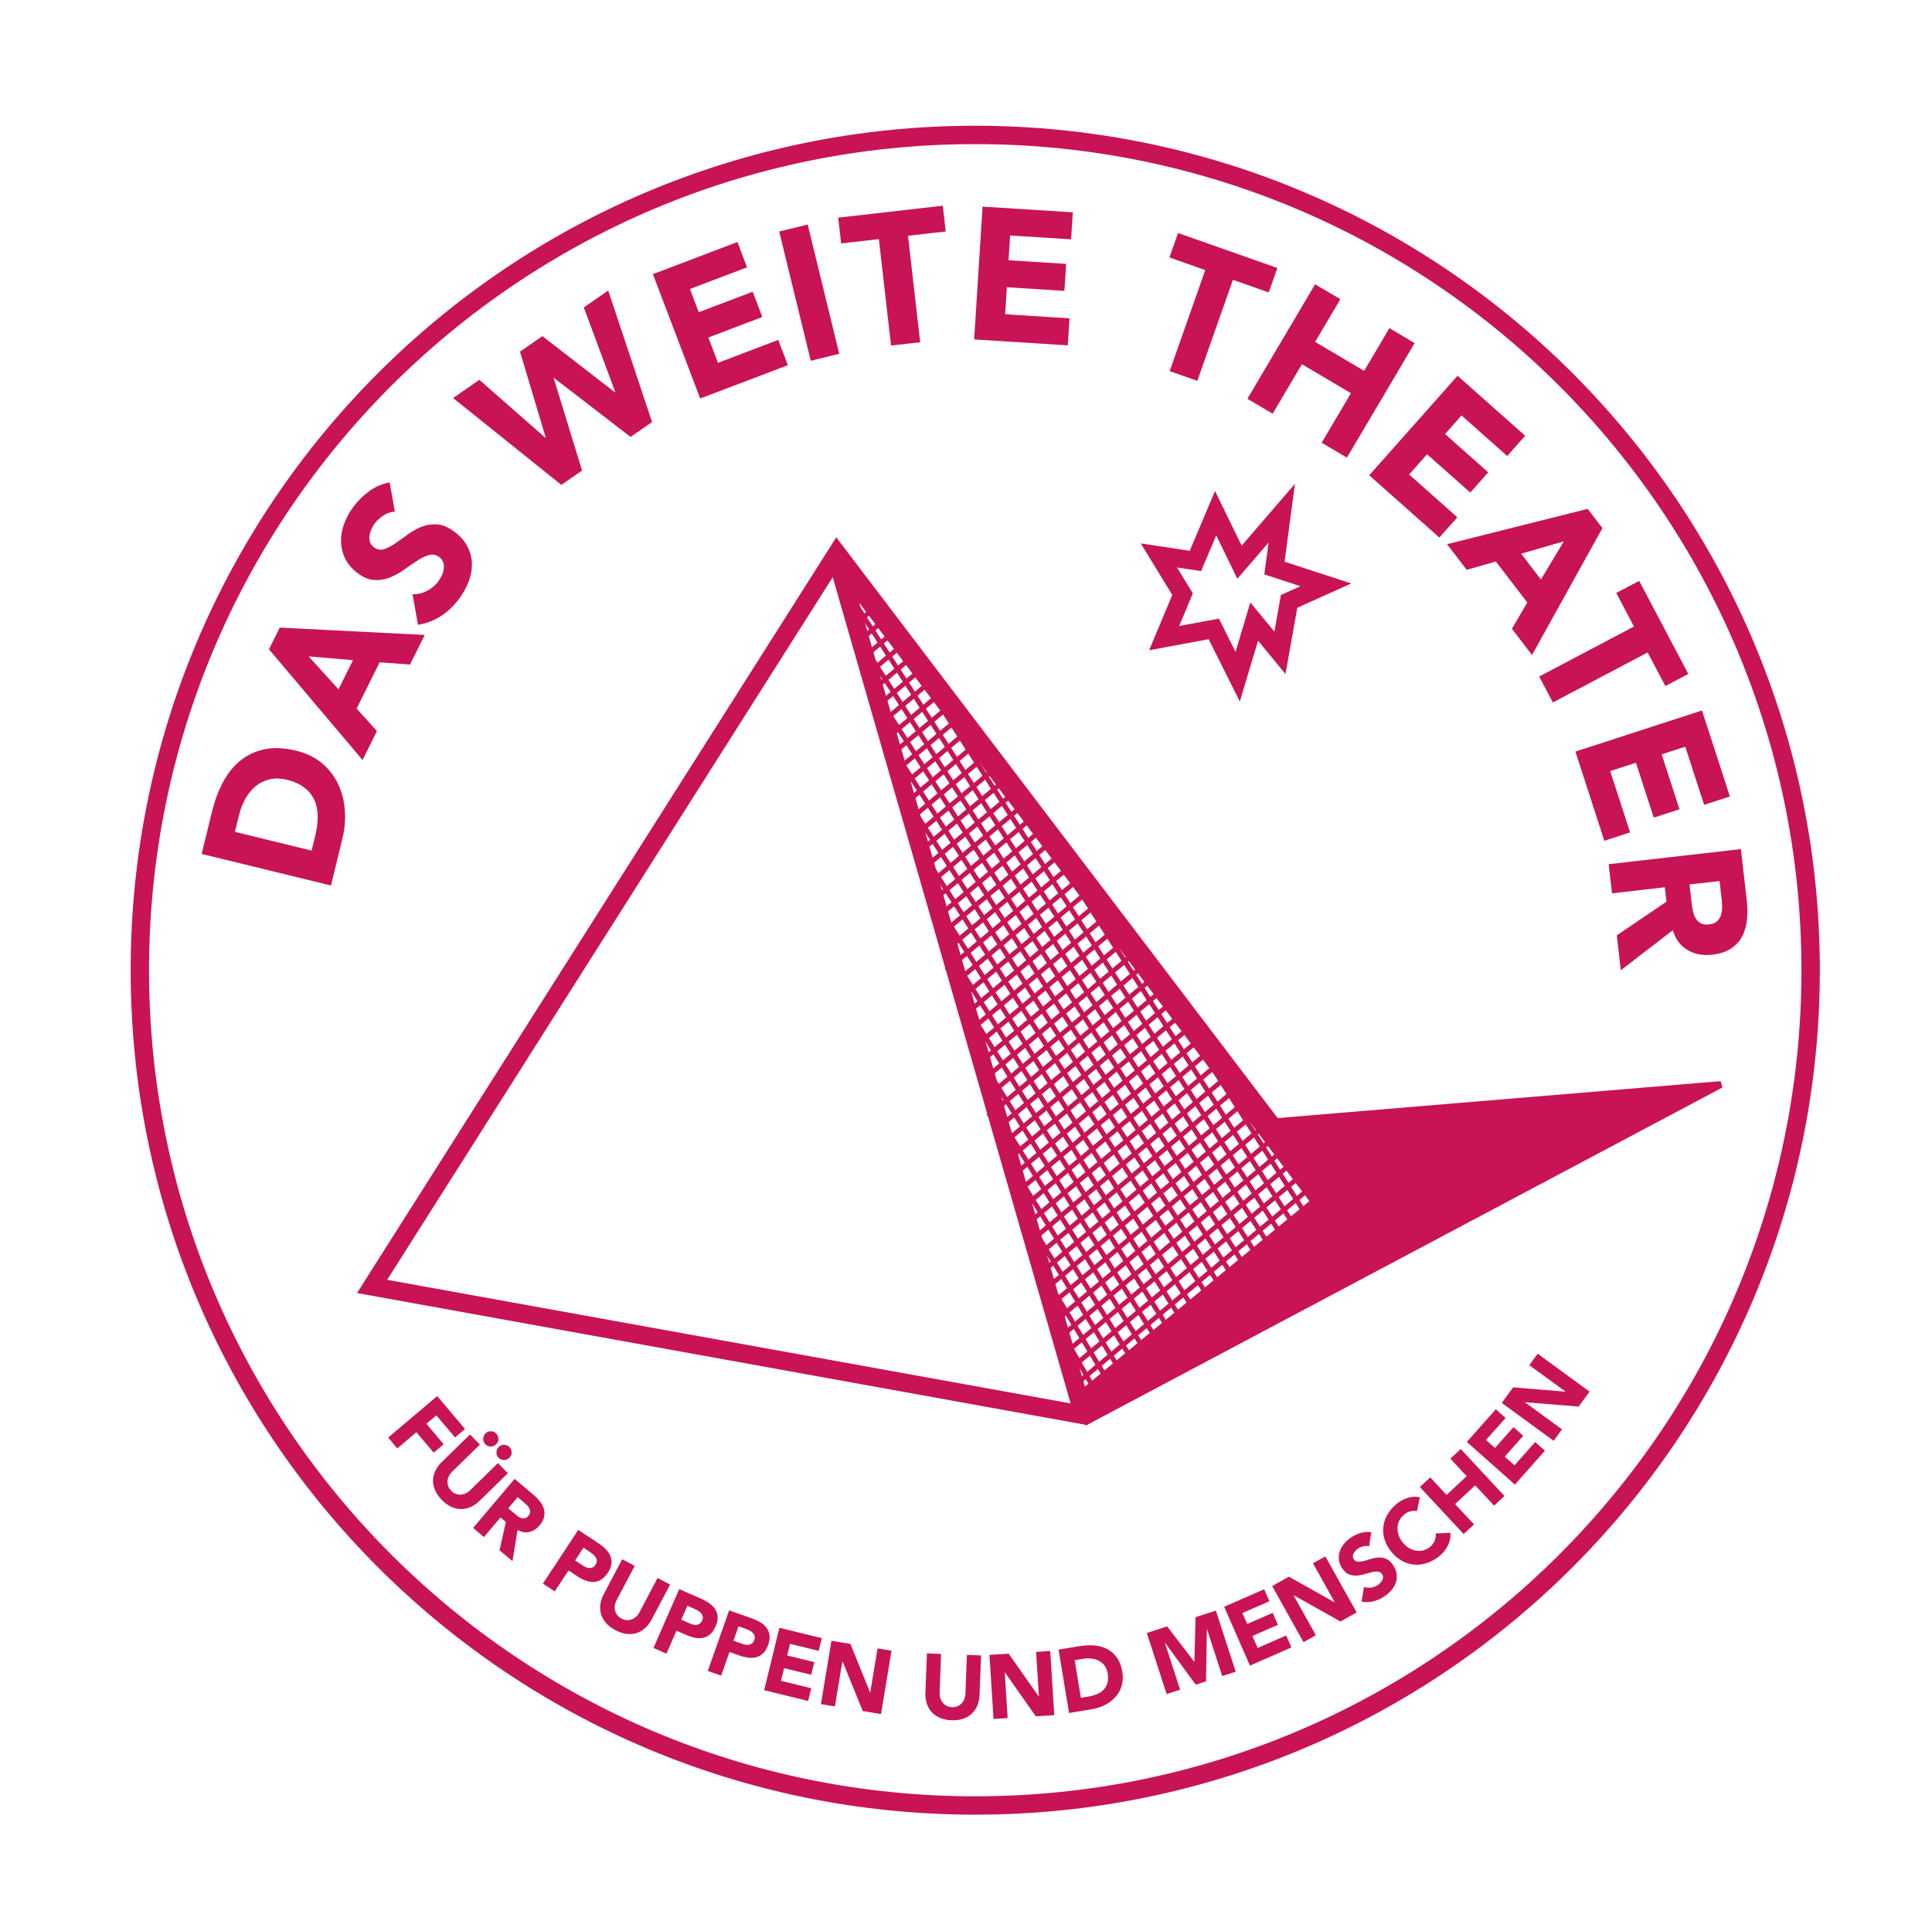 <?xml version="1.0" encoding="UTF-8"?>
<svg xmlns="http://www.w3.org/2000/svg" width="1193" height="1188" viewBox="0 0 1193 1188">
  <g id="Layer-1">
    <g id="schrift">
      <path id="Path" fill="#c81357" stroke="none" d="M 1061.83 544.105 L 1063.173 555.869 C 1063.36 557.48 1063.43 559.149 1063.393 560.866 C 1063.352 562.583 1063.084 564.133 1062.579 565.517 C 1062.075 566.896 1061.261 568.081 1060.125 569.069 C 1058.99 570.054 1057.387 570.664 1055.312 570.904 C 1053.082 571.156 1051.296 570.872 1049.957 570.058 C 1048.618 569.232 1047.577 568.129 1046.832 566.733 C 1046.087 565.334 1045.555 563.739 1045.237 561.948 C 1044.912 560.158 1044.659 558.453 1044.476 556.838 L 1043.264 546.225 L 1061.83 544.105 Z M 993.349 533.706 L 995.408 551.698 L 1028.037 547.967 L 1029.055 556.85 L 998.37 577.643 L 1000.836 599.212 L 1032.94 574.509 C 1034.674 580.153 1037.734 584.242 1042.112 586.781 C 1046.49 589.32 1051.568 590.256 1057.334 589.597 C 1062.099 589.052 1065.985 587.774 1068.984 585.752 C 1071.987 583.734 1074.266 581.215 1075.828 578.196 C 1077.391 575.172 1078.367 571.75 1078.75 567.93 C 1079.124 564.109 1079.079 560.121 1078.603 555.975 L 1074.99 524.375 L 993.349 533.706 Z M 972.796 464.162 L 990.68 519.248 L 1006.581 514.085 L 994.285 476.218 L 1010.187 471.059 L 1021.189 504.954 L 1037.083 499.79 L 1026.08 465.899 L 1040.655 461.163 L 1052.301 497.047 L 1068.203 491.884 L 1050.958 438.783 L 972.796 464.162 Z M 950.453 417.807 L 958.901 433.823 L 1017.417 402.947 L 1028.359 423.687 L 1042.527 416.213 L 1012.192 358.722 L 998.028 366.196 L 1008.966 386.936 L 950.453 417.807 Z M 951.52 357.895 L 939.305 341.957 L 965.643 334.344 L 951.52 357.895 Z M 893.552 336.082 L 905.703 351.926 L 923.683 346.771 L 943.105 372.096 L 933.595 388.311 L 946.026 404.522 L 989.492 326.153 L 980.377 314.268 L 893.552 336.082 Z M 845.493 293.532 L 888.816 331.972 L 899.908 319.468 L 870.131 293.048 L 881.223 280.544 L 907.875 304.192 L 918.972 291.692 L 892.315 268.044 L 902.484 256.581 L 930.703 281.618 L 941.794 269.118 L 900.035 232.061 L 845.493 293.532 Z M 770.261 246.295 L 785.85 255.507 L 803.928 224.937 L 834.202 242.832 L 816.127 273.407 L 831.712 282.623 L 873.533 211.883 L 857.949 202.663 L 842.356 229.042 L 812.083 211.143 L 827.671 184.767 L 812.083 175.551 L 770.261 246.295 Z M 722.267 229.201 L 739.345 235.215 L 761.326 172.817 L 783.445 180.6 L 788.763 165.492 L 727.455 143.898 L 722.133 159.006 L 744.244 166.798 L 722.267 229.201 Z M 601.538 209.617 L 659.34 213.279 L 660.398 196.6 L 620.668 194.077 L 621.722 177.398 L 657.281 179.652 L 658.343 162.97 L 622.78 160.72 L 623.753 145.428 L 661.399 147.812 L 662.457 131.13 L 606.736 127.602 L 601.538 209.617 Z M 550.218 213.405 L 568.205 211.354 L 560.693 145.619 L 583.988 142.958 L 582.167 127.04 L 517.588 134.421 L 519.409 150.339 L 542.7 147.678 L 550.218 213.405 Z M 500.643 222.808 L 518.235 218.512 L 498.75 138.678 L 481.158 142.97 L 500.643 222.808 Z M 432.367 246.12 L 486.509 225.539 L 480.568 209.914 L 443.355 224.066 L 437.418 208.441 L 470.725 195.778 L 464.785 180.153 L 431.476 192.816 L 426.029 178.493 L 461.293 165.09 L 455.355 149.465 L 403.167 169.305 L 432.367 246.12 Z M 346.643 299.465 L 359.422 290.602 L 341.9 233.542 L 342.092 233.412 L 389.375 269.838 L 402.639 260.646 L 375.563 179.42 L 360.492 189.87 L 379.956 242.189 L 379.767 242.323 L 334.926 207.59 L 321.098 217.181 L 337.001 270.273 L 336.81 270.407 L 296.004 234.572 L 279.789 245.815 L 346.643 299.465 Z M 240.627 297.886 C 236.051 298.769 231.921 300.527 228.243 303.163 C 224.558 305.808 221.309 308.966 218.483 312.648 C 216.034 315.842 214.101 319.285 212.685 322.975 C 211.267 326.67 210.567 330.348 210.583 334.018 C 210.602 337.685 211.397 341.225 212.98 344.626 C 214.559 348.036 217.1 351.08 220.601 353.765 C 224.227 356.545 227.718 358.026 231.085 358.213 C 234.446 358.408 237.677 357.887 240.767 356.646 C 243.86 355.409 246.822 353.782 249.642 351.751 C 252.464 349.725 255.147 347.877 257.688 346.218 C 260.225 344.561 262.642 343.41 264.929 342.779 C 267.222 342.144 269.35 342.58 271.313 344.085 C 272.479 344.98 273.273 346.05 273.683 347.296 C 274.097 348.537 274.213 349.843 274.033 351.218 C 273.858 352.594 273.452 353.985 272.809 355.397 C 272.168 356.805 271.397 358.095 270.505 359.259 C 268.668 361.655 266.351 363.564 263.56 364.98 C 260.768 366.4 257.822 367.091 254.726 367.055 L 258.125 385.898 C 263.413 384.979 268.089 383.201 272.16 380.568 C 276.227 377.931 279.885 374.497 283.13 370.261 C 285.722 366.88 287.75 363.344 289.221 359.645 C 290.692 355.946 291.423 352.264 291.404 348.594 C 291.392 344.928 290.552 341.383 288.883 337.957 C 287.217 334.535 284.572 331.435 280.951 328.655 C 277.142 325.738 273.539 324.143 270.133 323.879 C 266.734 323.61 263.497 324.078 260.427 325.282 C 257.359 326.491 254.468 328.098 251.752 330.112 C 249.037 332.126 246.452 333.974 243.996 335.646 C 241.542 337.327 239.229 338.502 237.054 339.174 C 234.879 339.85 232.808 339.43 230.843 337.925 C 229.618 336.981 228.808 335.878 228.418 334.6 C 228.029 333.327 227.95 332 228.184 330.621 C 228.414 329.237 228.831 327.899 229.435 326.601 C 230.033 325.311 230.735 324.139 231.535 323.097 C 232.902 321.315 234.7 319.7 236.938 318.243 C 239.176 316.79 241.475 316.046 243.848 316.005 L 240.627 297.886 Z M 217.963 407.716 L 209.025 425.693 L 190.6 405.393 L 217.963 407.716 Z M 223.877 469.37 L 232.76 451.491 L 220.217 437.608 L 234.422 409.022 L 253.163 410.43 L 262.256 392.136 L 172.752 387.583 L 166.089 400.99 L 223.877 469.37 Z M 145.064 513.755 L 147.593 503.387 C 148.492 499.7 149.821 496.303 151.577 493.186 C 153.334 490.069 155.454 487.498 157.938 485.475 C 160.423 483.457 163.293 482.065 166.542 481.305 C 169.793 480.544 173.376 480.645 177.285 481.597 C 181.793 482.7 185.431 484.36 188.192 486.59 C 190.955 488.816 192.981 491.445 194.277 494.464 C 195.567 497.491 196.201 500.848 196.175 504.547 C 196.15 508.245 195.642 512.123 194.651 516.18 L 192.421 525.315 L 145.064 513.755 Z M 204.368 546.868 L 211.385 518.117 C 212.833 512.176 213.354 506.288 212.948 500.453 C 212.538 494.618 211.167 489.227 208.83 484.279 C 206.492 479.327 203.16 475.026 198.834 471.38 C 194.505 467.738 189.109 465.126 182.643 463.547 C 175.352 461.769 168.843 461.513 163.118 462.786 C 157.389 464.056 152.405 466.445 148.163 469.952 C 143.927 473.455 140.389 477.911 137.555 483.31 C 134.727 488.714 132.53 494.61 130.971 501.002 L 124.53 527.386 L 204.368 546.868 Z"></path>
      <path id="path1" fill="#c81357" stroke="none" d="M 959.389 889.807 L 964.54 882.743 L 941.725 866.101 L 941.79 866.011 L 974.81 868.664 L 981.545 859.427 L 949.493 836.047 L 944.342 843.111 L 966.615 859.354 L 966.55 859.452 L 934.34 856.831 L 927.337 866.426 L 959.389 889.807 Z M 935.439 916.841 L 954.002 895.927 L 947.967 890.572 L 935.211 904.943 L 929.172 899.589 L 940.59 886.723 L 934.56 881.367 L 923.138 894.234 L 917.605 889.327 L 929.693 875.703 L 923.659 870.349 L 905.772 890.507 L 935.439 916.841 Z M 903.798 947.391 L 910.203 941.442 L 898.517 928.894 L 910.943 917.321 L 922.625 929.87 L 929.026 923.913 L 901.992 894.877 L 895.595 900.834 L 905.674 911.658 L 893.243 923.23 L 883.168 912.406 L 876.772 918.355 L 903.798 947.391 Z M 876.747 924.711 C 875.4 924.41 874.07 924.304 872.76 924.401 C 871.445 924.499 870.192 924.743 868.996 925.134 C 867.796 925.525 866.665 926.021 865.59 926.615 C 864.512 927.225 863.54 927.876 862.669 928.576 C 860.252 930.521 858.331 932.694 856.907 935.087 C 855.475 937.487 854.587 939.986 854.242 942.59 C 853.892 945.194 854.112 947.839 854.901 950.516 C 855.686 953.194 857.078 955.765 859.072 958.239 C 861.061 960.713 863.279 962.617 865.725 963.96 C 868.17 965.295 870.705 966.076 873.325 966.288 C 875.946 966.508 878.578 966.174 881.223 965.287 C 883.868 964.4 886.399 962.992 888.816 961.047 C 890.94 959.338 892.653 957.238 893.959 954.74 C 895.261 952.258 895.831 949.564 895.66 946.675 L 886.582 947.017 C 886.725 948.62 886.497 950.158 885.886 951.599 C 885.28 953.055 884.279 954.341 882.88 955.464 C 881.659 956.449 880.316 957.116 878.859 957.482 C 877.398 957.84 875.917 957.898 874.416 957.637 C 872.915 957.385 871.454 956.84 870.034 955.993 C 868.61 955.147 867.311 954 866.135 952.543 C 864.992 951.119 864.15 949.613 863.617 948.026 C 863.084 946.439 862.856 944.885 862.945 943.355 C 863.027 941.817 863.421 940.368 864.113 938.993 C 864.805 937.617 865.794 936.421 867.071 935.388 C 868.349 934.354 869.655 933.671 870.986 933.321 C 872.308 932.971 873.63 932.938 874.957 933.207 L 876.747 924.711 Z M 846.775 946.252 C 844.549 945.927 842.389 946.081 840.289 946.692 C 838.198 947.318 836.212 948.237 834.34 949.475 C 832.717 950.541 831.293 951.81 830.06 953.267 C 828.831 954.724 827.927 956.286 827.35 957.963 C 826.776 959.639 826.577 961.38 826.764 963.179 C 826.943 964.986 827.618 966.776 828.79 968.558 C 830.003 970.398 831.357 971.626 832.863 972.245 C 834.365 972.872 835.919 973.14 837.53 973.067 C 839.133 972.994 840.741 972.717 842.348 972.245 C 843.959 971.765 845.473 971.35 846.897 970.992 C 848.317 970.642 849.599 970.503 850.747 970.577 C 851.886 970.65 852.789 971.187 853.448 972.18 C 853.839 972.774 854.03 973.392 854.018 974.019 C 854.01 974.654 853.855 975.272 853.558 975.866 C 853.261 976.468 852.85 977.038 852.333 977.576 C 851.821 978.12 851.263 978.585 850.673 978.975 C 849.453 979.773 848.093 980.277 846.6 980.481 C 845.099 980.684 843.65 980.537 842.242 980.025 L 840.802 989.156 C 843.365 989.579 845.774 989.514 848.053 988.952 C 850.323 988.391 852.533 987.406 854.685 985.99 C 856.403 984.859 857.892 983.565 859.145 982.116 C 860.406 980.668 861.322 979.097 861.895 977.421 C 862.473 975.744 862.644 973.995 862.429 972.172 C 862.213 970.349 861.501 968.518 860.288 966.67 C 859.015 964.742 857.623 963.448 856.113 962.78 C 854.604 962.121 853.054 961.82 851.462 961.885 C 849.876 961.95 848.301 962.227 846.742 962.707 C 845.184 963.195 843.715 963.635 842.332 964.009 C 840.94 964.383 839.699 964.546 838.605 964.514 C 837.506 964.473 836.627 963.96 835.968 962.96 C 835.561 962.333 835.365 961.706 835.39 961.055 C 835.415 960.412 835.593 959.802 835.919 959.2 C 836.236 958.614 836.643 958.068 837.123 957.572 C 837.6 957.075 838.104 956.653 838.637 956.302 C 839.54 955.708 840.615 955.261 841.868 954.952 C 843.121 954.642 844.285 954.667 845.375 955.025 L 846.775 946.252 Z M 804.917 1014.172 L 812.547 1009.899 L 798.769 985.25 L 798.863 985.2 L 827.757 1001.403 L 837.738 995.821 L 818.382 961.193 L 810.748 965.458 L 824.2 989.522 L 824.102 989.579 L 795.929 973.742 L 785.561 979.537 L 804.917 1014.172 Z M 771.832 1028.649 L 797.447 1017.443 L 794.212 1010.046 L 776.601 1017.752 L 773.366 1010.363 L 789.13 1003.463 L 785.895 996.073 L 770.131 1002.966 L 767.169 996.187 L 783.852 988.896 L 780.621 981.498 L 755.922 992.305 L 771.832 1028.649 Z M 720.404 1046.252 L 728.721 1043.55 L 719.325 1014.611 L 719.431 1014.579 L 738.369 1040.417 L 744.708 1038.358 L 745.225 1006.205 L 745.335 1006.172 L 754.73 1035.103 L 763.043 1032.409 L 750.791 994.673 L 738.267 998.742 L 737.522 1026.2 L 737.412 1026.232 L 720.733 1004.431 L 708.152 1008.516 L 720.404 1046.252 Z M 663.605 1025.313 L 668.691 1024.475 C 670.497 1024.174 672.259 1024.117 673.973 1024.304 C 675.69 1024.491 677.236 1024.947 678.603 1025.671 C 679.97 1026.387 681.13 1027.396 682.086 1028.698 C 683.038 1030 683.673 1031.604 683.99 1033.524 C 684.357 1035.737 684.308 1037.666 683.844 1039.318 C 683.38 1040.963 682.599 1042.362 681.5 1043.51 C 680.401 1044.649 679.03 1045.577 677.382 1046.26 C 675.738 1046.952 673.915 1047.465 671.93 1047.79 L 667.45 1048.531 L 663.605 1025.313 Z M 660.146 1057.922 L 674.241 1055.586 C 677.154 1055.106 679.864 1054.219 682.379 1052.933 C 684.894 1051.647 687.026 1050.012 688.784 1048.034 C 690.537 1046.057 691.811 1043.77 692.613 1041.149 C 693.406 1038.545 693.544 1035.648 693.023 1032.482 C 692.43 1028.91 691.306 1025.972 689.658 1023.669 C 688.01 1021.366 686.005 1019.608 683.641 1018.387 C 681.28 1017.167 678.635 1016.442 675.698 1016.215 C 672.76 1015.979 669.728 1016.117 666.595 1016.638 L 653.66 1018.778 L 660.146 1057.922 Z M 613.499 1061.608 L 622.223 1061.055 L 620.432 1032.873 L 620.546 1032.865 L 639.614 1059.956 L 651.023 1059.232 L 648.512 1019.641 L 639.785 1020.186 L 641.534 1047.709 L 641.42 1047.709 L 622.841 1021.268 L 610.988 1022.017 L 613.499 1061.608 Z M 605.792 1022.367 L 597.058 1022.041 L 596.146 1046.057 C 596.095 1047.294 595.858 1048.425 595.424 1049.451 C 594.995 1050.484 594.409 1051.371 593.67 1052.103 C 592.934 1052.844 592.071 1053.413 591.082 1053.804 C 590.096 1054.194 589.026 1054.366 587.866 1054.325 C 586.708 1054.284 585.646 1054.024 584.67 1053.56 C 583.699 1053.096 582.871 1052.461 582.192 1051.672 C 581.512 1050.875 580.995 1049.955 580.645 1048.889 C 580.292 1047.831 580.137 1046.683 580.188 1045.454 L 581.099 1021.431 L 572.363 1021.097 L 571.438 1045.454 C 571.35 1047.814 571.62 1049.988 572.253 1051.997 C 572.888 1054 573.879 1055.757 575.222 1057.263 C 576.566 1058.776 578.267 1059.981 580.328 1060.876 C 582.387 1061.779 584.8 1062.284 587.563 1062.382 C 590.287 1062.488 592.708 1062.17 594.83 1061.43 C 596.954 1060.689 598.742 1059.615 600.195 1058.215 C 601.65 1056.807 602.771 1055.139 603.554 1053.177 C 604.343 1051.232 604.775 1049.076 604.864 1046.724 L 605.792 1022.367 Z M 506.929 1052.421 L 515.554 1053.853 L 520.17 1025.988 L 520.28 1026.013 L 532.745 1056.701 L 544.025 1058.565 L 550.508 1019.429 L 541.884 1018.005 L 537.38 1045.194 L 537.266 1045.178 L 525.134 1015.23 L 513.413 1013.285 L 506.929 1052.421 Z M 471.867 1043.835 L 499.029 1050.468 L 500.942 1042.622 L 482.271 1038.065 L 484.184 1030.228 L 500.895 1034.305 L 502.808 1026.468 L 486.096 1022.391 L 487.85 1015.205 L 505.542 1019.527 L 507.454 1011.682 L 481.27 1005.293 L 471.867 1043.835 Z M 456.034 1004.39 L 460.262 1005.887 C 461.037 1006.156 461.828 1006.482 462.646 1006.872 C 463.458 1007.263 464.154 1007.734 464.73 1008.288 C 465.303 1008.85 465.713 1009.501 465.946 1010.233 C 466.184 1010.965 466.133 1011.812 465.8 1012.764 C 465.488 1013.651 465.063 1014.318 464.524 1014.783 C 463.983 1015.246 463.383 1015.547 462.717 1015.694 C 462.054 1015.832 461.355 1015.857 460.616 1015.751 C 459.879 1015.653 459.141 1015.466 458.404 1015.214 L 452.905 1013.277 L 456.034 1004.39 Z M 437.067 1031.937 L 445.313 1034.843 L 450.45 1020.251 L 456.476 1022.375 C 458.445 1023.067 460.345 1023.531 462.166 1023.75 C 463.987 1023.978 465.672 1023.872 467.212 1023.425 C 468.754 1022.977 470.141 1022.139 471.366 1020.91 C 472.591 1019.673 473.592 1017.964 474.359 1015.783 C 475.142 1013.562 475.413 1011.584 475.171 1009.859 C 474.925 1008.125 474.312 1006.604 473.334 1005.293 C 472.351 1003.975 471.059 1002.836 469.454 1001.875 C 467.855 1000.915 466.082 1000.093 464.146 999.41 L 450.246 994.519 L 437.067 1031.937 Z M 424.462 991.687 L 428.57 993.485 C 429.321 993.81 430.092 994.201 430.875 994.641 C 431.659 995.088 432.316 995.609 432.851 996.211 C 433.384 996.814 433.738 997.489 433.921 998.237 C 434.1 998.986 433.988 999.825 433.583 1000.753 C 433.213 1001.607 432.737 1002.25 432.168 1002.673 C 431.592 1003.088 430.971 1003.348 430.3 1003.446 C 429.624 1003.535 428.924 1003.503 428.2 1003.348 C 427.472 1003.194 426.75 1002.958 426.029 1002.64 L 420.691 1000.313 L 424.462 991.687 Z M 403.518 1017.752 L 411.529 1021.26 L 417.725 1007.084 L 423.58 1009.647 C 425.496 1010.485 427.354 1011.087 429.154 1011.446 C 430.955 1011.804 432.637 1011.812 434.212 1011.486 C 435.783 1011.153 437.225 1010.42 438.538 1009.281 C 439.854 1008.142 440.975 1006.514 441.9 1004.39 C 442.847 1002.233 443.257 1000.288 443.145 998.547 C 443.03 996.805 442.533 995.234 441.65 993.851 C 440.767 992.468 439.563 991.239 438.033 990.157 C 436.509 989.082 434.804 988.138 432.92 987.308 L 419.421 981.408 L 403.518 1017.752 Z M 413.788 978.593 L 406.055 974.507 L 394.838 995.772 C 394.263 996.863 393.559 997.774 392.72 998.523 C 391.888 999.263 390.975 999.808 389.992 1000.15 C 389.008 1000.5 387.984 1000.63 386.924 1000.557 C 385.866 1000.484 384.825 1000.175 383.799 999.637 C 382.776 999.1 381.925 998.409 381.25 997.562 C 380.574 996.724 380.105 995.796 379.834 994.787 C 379.563 993.778 379.496 992.72 379.638 991.613 C 379.779 990.507 380.137 989.408 380.712 988.317 L 391.933 967.053 L 384.2 962.976 L 372.825 984.533 C 371.728 986.617 371.028 988.7 370.733 990.783 C 370.438 992.867 370.571 994.877 371.128 996.822 C 371.688 998.758 372.701 1000.581 374.166 1002.283 C 375.632 1003.991 377.587 1005.489 380.033 1006.774 C 382.446 1008.044 384.772 1008.809 387.003 1009.061 C 389.237 1009.305 391.312 1009.118 393.233 1008.483 C 395.15 1007.84 396.883 1006.815 398.438 1005.399 C 399.987 1003.975 401.312 1002.225 402.413 1000.15 L 413.788 978.593 Z M 360.3 955.839 L 364.046 958.305 C 364.73 958.76 365.425 959.273 366.121 959.843 C 366.817 960.412 367.379 961.039 367.804 961.723 C 368.225 962.398 368.463 963.122 368.516 963.895 C 368.567 964.668 368.317 965.474 367.759 966.32 C 367.246 967.102 366.67 967.647 366.038 967.973 C 365.399 968.282 364.746 968.436 364.066 968.412 C 363.387 968.395 362.699 968.241 362.012 967.973 C 361.322 967.696 360.65 967.338 359.991 966.906 L 355.125 963.7 L 360.3 955.839 Z M 335.254 977.99 L 342.553 982.8 L 351.058 969.885 L 356.396 973.392 C 358.142 974.548 359.871 975.451 361.588 976.11 C 363.299 976.762 364.957 977.062 366.563 977.005 C 368.17 976.94 369.716 976.46 371.203 975.557 C 372.687 974.662 374.07 973.246 375.342 971.309 C 376.638 969.348 377.374 967.492 377.555 965.759 C 377.738 964.017 377.508 962.398 376.875 960.876 C 376.237 959.362 375.258 957.946 373.934 956.628 C 372.613 955.31 371.092 954.089 369.375 952.958 L 357.066 944.86 L 335.254 977.99 Z M 319.675 924.613 L 324.037 928.3 C 324.637 928.804 325.217 929.366 325.771 929.984 C 326.324 930.595 326.741 931.237 327.024 931.888 C 327.305 932.54 327.409 933.231 327.333 933.947 C 327.262 934.672 326.9 935.412 326.249 936.185 C 325.549 937.015 324.829 937.504 324.088 937.658 C 323.346 937.813 322.613 937.772 321.887 937.52 C 321.167 937.284 320.451 936.893 319.747 936.372 C 319.037 935.852 318.387 935.331 317.787 934.826 L 313.851 931.498 L 319.675 924.613 Z M 292.159 943.607 L 298.834 949.255 L 309.076 937.145 L 312.372 939.929 L 308.463 957.393 L 316.463 964.164 L 319.58 944.86 C 322.058 946.268 324.483 946.692 326.863 946.138 C 329.242 945.577 331.337 944.226 333.146 942.093 C 334.641 940.32 335.583 938.586 335.97 936.885 C 336.358 935.184 336.326 933.54 335.874 931.962 C 335.425 930.383 334.637 928.853 333.504 927.388 C 332.375 925.915 331.042 924.532 329.5 923.23 L 317.775 913.317 L 292.159 943.607 Z M 311.2 901.688 C 312.496 901.68 313.625 901.2 314.587 900.264 C 315.545 899.32 315.995 898.205 315.934 896.911 C 315.867 895.617 315.379 894.494 314.467 893.558 C 314.026 893.102 313.517 892.777 312.953 892.574 C 312.388 892.37 311.812 892.265 311.233 892.256 C 310.65 892.248 310.075 892.354 309.505 892.574 C 308.933 892.793 308.437 893.102 308.008 893.526 C 307.554 893.965 307.204 894.478 306.958 895.056 C 306.716 895.633 306.575 896.227 306.541 896.838 C 306.508 897.44 306.596 898.042 306.799 898.62 C 307.005 899.206 307.343 899.743 307.808 900.215 C 308.775 901.208 309.904 901.696 311.2 901.688 M 303.057 893.347 C 304.35 893.339 305.479 892.858 306.441 891.922 C 307.403 890.979 307.855 889.864 307.792 888.57 C 307.725 887.276 307.237 886.161 306.325 885.225 C 305.88 884.769 305.375 884.444 304.813 884.232 C 304.246 884.029 303.67 883.923 303.092 883.923 C 302.508 883.907 301.933 884.013 301.363 884.232 C 300.791 884.452 300.291 884.769 299.867 885.184 C 299.412 885.632 299.062 886.137 298.816 886.723 C 298.572 887.3 298.433 887.886 298.401 888.497 C 298.366 889.099 298.45 889.701 298.655 890.279 C 298.858 890.873 299.196 891.402 299.666 891.882 C 300.632 892.867 301.762 893.363 303.057 893.347 M 313.6 909.843 L 307.491 903.585 L 290.291 920.381 C 289.412 921.236 288.458 921.895 287.437 922.343 C 286.413 922.79 285.38 923.034 284.338 923.059 C 283.293 923.091 282.279 922.904 281.292 922.513 C 280.304 922.115 279.409 921.504 278.601 920.674 C 277.791 919.844 277.191 918.925 276.808 917.915 C 276.426 916.915 276.259 915.889 276.312 914.848 C 276.363 913.797 276.625 912.772 277.1 911.763 C 277.575 910.746 278.255 909.818 279.138 908.955 L 296.337 892.159 L 290.23 885.9 L 272.788 902.933 C 271.104 904.577 269.8 906.343 268.884 908.239 C 267.958 910.127 267.466 912.08 267.405 914.099 C 267.342 916.125 267.747 918.168 268.622 920.243 C 269.493 922.31 270.896 924.336 272.825 926.314 C 274.733 928.259 276.709 929.699 278.757 930.627 C 280.808 931.547 282.841 931.994 284.867 931.978 C 286.887 931.97 288.851 931.522 290.767 930.651 C 292.675 929.773 294.474 928.511 296.159 926.867 L 313.6 909.843 Z M 239.675 887.821 L 245.32 894.494 L 257.129 884.509 L 267.8 897.131 L 273.962 891.922 L 263.291 879.3 L 269.45 874.092 L 280.991 887.74 L 287.154 882.531 L 269.97 862.203 L 239.675 887.821 Z"></path>
    </g>
    <path id="schatten" fill="#c81357" stroke="#c81357" stroke-width="4.167" d="M 671.661 877.412 L 668.882 868.383 L 819.11 740.645 L 787.632 692.692 L 1062.632 669.775 L 671.661 877.412 Z"></path>
    <path id="stern" fill="none" stroke="#c81357" stroke-width="11.346" d="M 738.165 346.433 L 750.645 316.933 L 765.395 347.21 L 791.49 316.933 L 786.953 350.82 L 818.719 361.183 L 796.026 371.393 L 790.354 403.163 L 774.469 383.876 L 764.264 417.913 L 749.51 388.413 L 718.878 394.081 L 730.223 366.925 L 715.607 343.027 L 738.165 346.433 Z"></path>
    <path id="pyramide-1" fill="none" stroke="#c81357" stroke-width="11.346" d="M 229.769 794.47 L 668.845 873.889 L 820.965 741.996 L 516.813 341.774 L 229.769 794.47 Z"></path>
    <path id="pyramide-2" fill="none" stroke="#c81357" stroke-width="11.338" d="M 516.599 344.293 L 666.86 866.198 L 816.331 742.728 L 516.599 344.293 Z"></path>
    <g id="pyramide-grid">
      <path id="path2" fill="none" stroke="#c81357" stroke-width="2.954" d="M 651.023 814.611 L 674.298 855.464"></path>
      <g id="Group">
        <path id="path3" fill="none" stroke="#c81357" stroke-width="2.954" d="M 662.84 856.245 L 810.402 732.425"></path>
        <path id="path4" fill="none" stroke="#c81357" stroke-width="2.954" d="M 660.162 846.065 L 804.393 725.044"></path>
        <path id="path5" fill="none" stroke="#c81357" stroke-width="2.954" d="M 657.057 836.25 L 798.321 717.72"></path>
        <path id="path6" fill="none" stroke="#c81357" stroke-width="2.954" d="M 654.384 826.07 L 792.25 710.388"></path>
        <path id="path7" fill="none" stroke="#c81357" stroke-width="2.954" d="M 651.707 815.897 L 786.183 703.055"></path>
        <path id="path8" fill="none" stroke="#c81357" stroke-width="2.954" d="M 781.968 694.169 L 648.175 806.441"></path>
        <path id="path9" fill="none" stroke="#c81357" stroke-width="2.954" d="M 645.497 796.26 L 775.852 686.877"></path>
        <path id="path10" fill="none" stroke="#c81357" stroke-width="2.954" d="M 642.82 786.08 L 769.732 679.585"></path>
        <path id="path11" fill="none" stroke="#c81357" stroke-width="2.954" d="M 639.715 776.265 L 763.621 672.302"></path>
        <path id="path12" fill="none" stroke="#c81357" stroke-width="2.954" d="M 636.18 766.809 L 757.501 665.01"></path>
        <path id="path13" fill="none" stroke="#c81357" stroke-width="2.954" d="M 632.761 757.255 L 751.385 657.718"></path>
        <path id="path14" fill="none" stroke="#c81357" stroke-width="2.954" d="M 632.122 745.373 L 746.36 649.515"></path>
        <path id="path15" fill="none" stroke="#c81357" stroke-width="2.954" d="M 626.007 738.081 L 744.631 638.545"></path>
        <path id="path16" fill="none" stroke="#c81357" stroke-width="2.954" d="M 625.051 726.46 L 738.515 631.254"></path>
        <path id="path17" fill="none" stroke="#c81357" stroke-width="2.954" d="M 623.236 715.564 L 732.395 623.962"></path>
        <path id="path18" fill="none" stroke="#c81357" stroke-width="2.954" d="M 620.131 705.741 L 726.275 616.678"></path>
        <path id="path19" fill="none" stroke="#c81357" stroke-width="2.954" d="M 616.164 696.651 L 720.733 608.907"></path>
        <path id="path20" fill="none" stroke="#c81357" stroke-width="2.954" d="M 610.048 689.359 L 714.618 601.613"></path>
        <path id="path21" fill="none" stroke="#c81357" stroke-width="2.954" d="M 611.676 675.573 L 708.803 594.069"></path>
        <path id="path22" fill="none" stroke="#c81357" stroke-width="2.954" d="M 605.556 668.282 L 702.688 586.777"></path>
        <path id="path23" fill="none" stroke="#c81357" stroke-width="2.954" d="M 605.467 655.936 L 698.159 578.159"></path>
        <path id="path24" fill="none" stroke="#c81357" stroke-width="2.954" d="M 602.358 646.122 L 692.043 570.867"></path>
        <path id="path25" fill="none" stroke="#c81357" stroke-width="2.954" d="M 599.9 635.762 L 685.927 563.576"></path>
        <path id="path26" fill="none" stroke="#c81357" stroke-width="2.954" d="M 596.578 626.127 L 679.807 556.288"></path>
        <path id="path27" fill="none" stroke="#c81357" stroke-width="2.954" d="M 594.153 615.742 L 673.696 548.997"></path>
        <path id="path28" fill="none" stroke="#c81357" stroke-width="2.954" d="M 590.417 606.449 L 669.96 539.711"></path>
        <path id="path29" fill="none" stroke="#c81357" stroke-width="2.954" d="M 584.302 599.163 L 663.84 532.42"></path>
        <path id="path30" fill="none" stroke="#c81357" stroke-width="2.954" d="M 585.016 586.138 L 657.725 525.128"></path>
        <path id="path31" fill="none" stroke="#c81357" stroke-width="2.954" d="M 578.9 578.847 L 651.609 517.84"></path>
        <path id="path32" fill="none" stroke="#c81357" stroke-width="2.954" d="M 581.329 564.385 L 645.489 510.548"></path>
        <path id="path33" fill="none" stroke="#c81357" stroke-width="2.954" d="M 575.213 557.098 L 639.37 503.261"></path>
        <path id="path34" fill="none" stroke="#c81357" stroke-width="2.954" d="M 573.458 546.148 L 633.258 495.969"></path>
        <path id="path35" fill="none" stroke="#c81357" stroke-width="2.954" d="M 571.212 535.609 L 627.138 488.682"></path>
        <path id="path36" fill="none" stroke="#c81357" stroke-width="2.954" d="M 567.246 526.515 L 621.018 481.39"></path>
        <path id="path37" fill="none" stroke="#c81357" stroke-width="2.954" d="M 565.432 515.615 L 614.907 474.098"></path>
        <path id="path38" fill="none" stroke="#c81357" stroke-width="2.954" d="M 563.185 505.076 L 608.787 466.811"></path>
        <path id="path39" fill="none" stroke="#c81357" stroke-width="2.954" d="M 558.791 496.344 L 604.393 458.075"></path>
        <path id="path40" fill="none" stroke="#c81357" stroke-width="2.954" d="M 556.974 485.442 L 596.553 452.231"></path>
        <path id="path41" fill="none" stroke="#c81357" stroke-width="2.954" d="M 552.58 476.71 L 592.159 443.495"></path>
        <path id="path42" fill="none" stroke="#c81357" stroke-width="2.954" d="M 549.904 466.53 L 586.041 436.208"></path>
        <path id="path43" fill="none" stroke="#c81357" stroke-width="2.954" d="M 547.66 455.991 L 579.927 428.916"></path>
        <path id="path44" fill="none" stroke="#c81357" stroke-width="2.954" d="M 544.553 446.177 L 573.807 421.628"></path>
        <path id="path45" fill="none" stroke="#c81357" stroke-width="2.954" d="M 540.588 437.083 L 567.694 414.341"></path>
        <path id="path46" fill="none" stroke="#c81357" stroke-width="2.954" d="M 540.063 425.099 L 563.293 405.605"></path>
        <path id="path47" fill="none" stroke="#c81357" stroke-width="2.954" d="M 536.098 416.005 L 557.178 398.317"></path>
        <path id="path48" fill="none" stroke="#c81357" stroke-width="2.954" d="M 532.562 406.549 L 551.064 391.021"></path>
        <path id="path49" fill="none" stroke="#c81357" stroke-width="2.954" d="M 532.039 394.565 L 546.663 382.293"></path>
        <path id="path50" fill="none" stroke="#c81357" stroke-width="2.954" d="M 525.923 387.278 L 540.547 375.002"></path>
        <path id="path51" fill="none" stroke="#c81357" stroke-width="2.954" d="M 719.061 612.601 L 806.423 750.223"></path>
        <path id="path52" fill="none" stroke="#c81357" stroke-width="2.954" d="M 649.884 524.094 L 798.346 755.733"></path>
        <path id="path53" fill="none" stroke="#c81357" stroke-width="2.954" d="M 547.385 384.283 L 790.261 761.234"></path>
        <path id="path54" fill="none" stroke="#c81357" stroke-width="2.954" d="M 515.336 352.927 L 784.096 769.73"></path>
        <path id="path55" fill="none" stroke="#c81357" stroke-width="2.954" d="M 532.619 397.82 L 777.757 777.909"></path>
        <path id="path56" fill="none" stroke="#c81357" stroke-width="2.954" d="M 542.106 430.19 L 769.578 783.255"></path>
        <path id="path57" fill="none" stroke="#c81357" stroke-width="2.954" d="M 549.001 458.933 L 761.395 788.602"></path>
        <path id="path58" fill="none" stroke="#c81357" stroke-width="2.954" d="M 557.961 490.615 L 753.22 793.949"></path>
        <path id="path59" fill="none" stroke="#c81357" stroke-width="2.954" d="M 567.82 523.797 L 745.038 799.296"></path>
        <path id="path60" fill="none" stroke="#c81357" stroke-width="2.954" d="M 577.73 557.13 L 737.876 809.843"></path>
        <path id="path61" fill="none" stroke="#c81357" stroke-width="2.954" d="M 588.558 591.737 L 729.722 815.214"></path>
        <path id="path62" fill="none" stroke="#c81357" stroke-width="2.954" d="M 598.39 624.336 L 721.563 820.585"></path>
        <path id="path63" fill="none" stroke="#c81357" stroke-width="2.954" d="M 605.182 653.69 L 713.409 825.972"></path>
        <path id="path64" fill="none" stroke="#c81357" stroke-width="2.954" d="M 616.331 688.952 L 705.255 831.343"></path>
        <path id="path65" fill="none" stroke="#c81357" stroke-width="2.954" d="M 624.021 718.835 L 698.212 838.464"></path>
        <path id="path66" fill="none" stroke="#c81357" stroke-width="2.954" d="M 635.39 754.276 L 690.053 843.835"></path>
        <path id="path67" fill="none" stroke="#c81357" stroke-width="2.954" d="M 643.109 784.492 L 682.477 850.126"></path>
      </g>
    </g>
    <path id="ring" fill="none" stroke="#c81357" stroke-width="11.346" d="M 602.211 1115.035 C 887.107 1115.035 1118.064 884.078 1118.064 599.182 C 1118.064 314.284 887.107 83.327 602.211 83.327 C 317.315 83.327 86.358 314.284 86.358 599.182 C 86.358 884.078 317.315 1115.035 602.211 1115.035 Z"></path>
  </g>
</svg>

